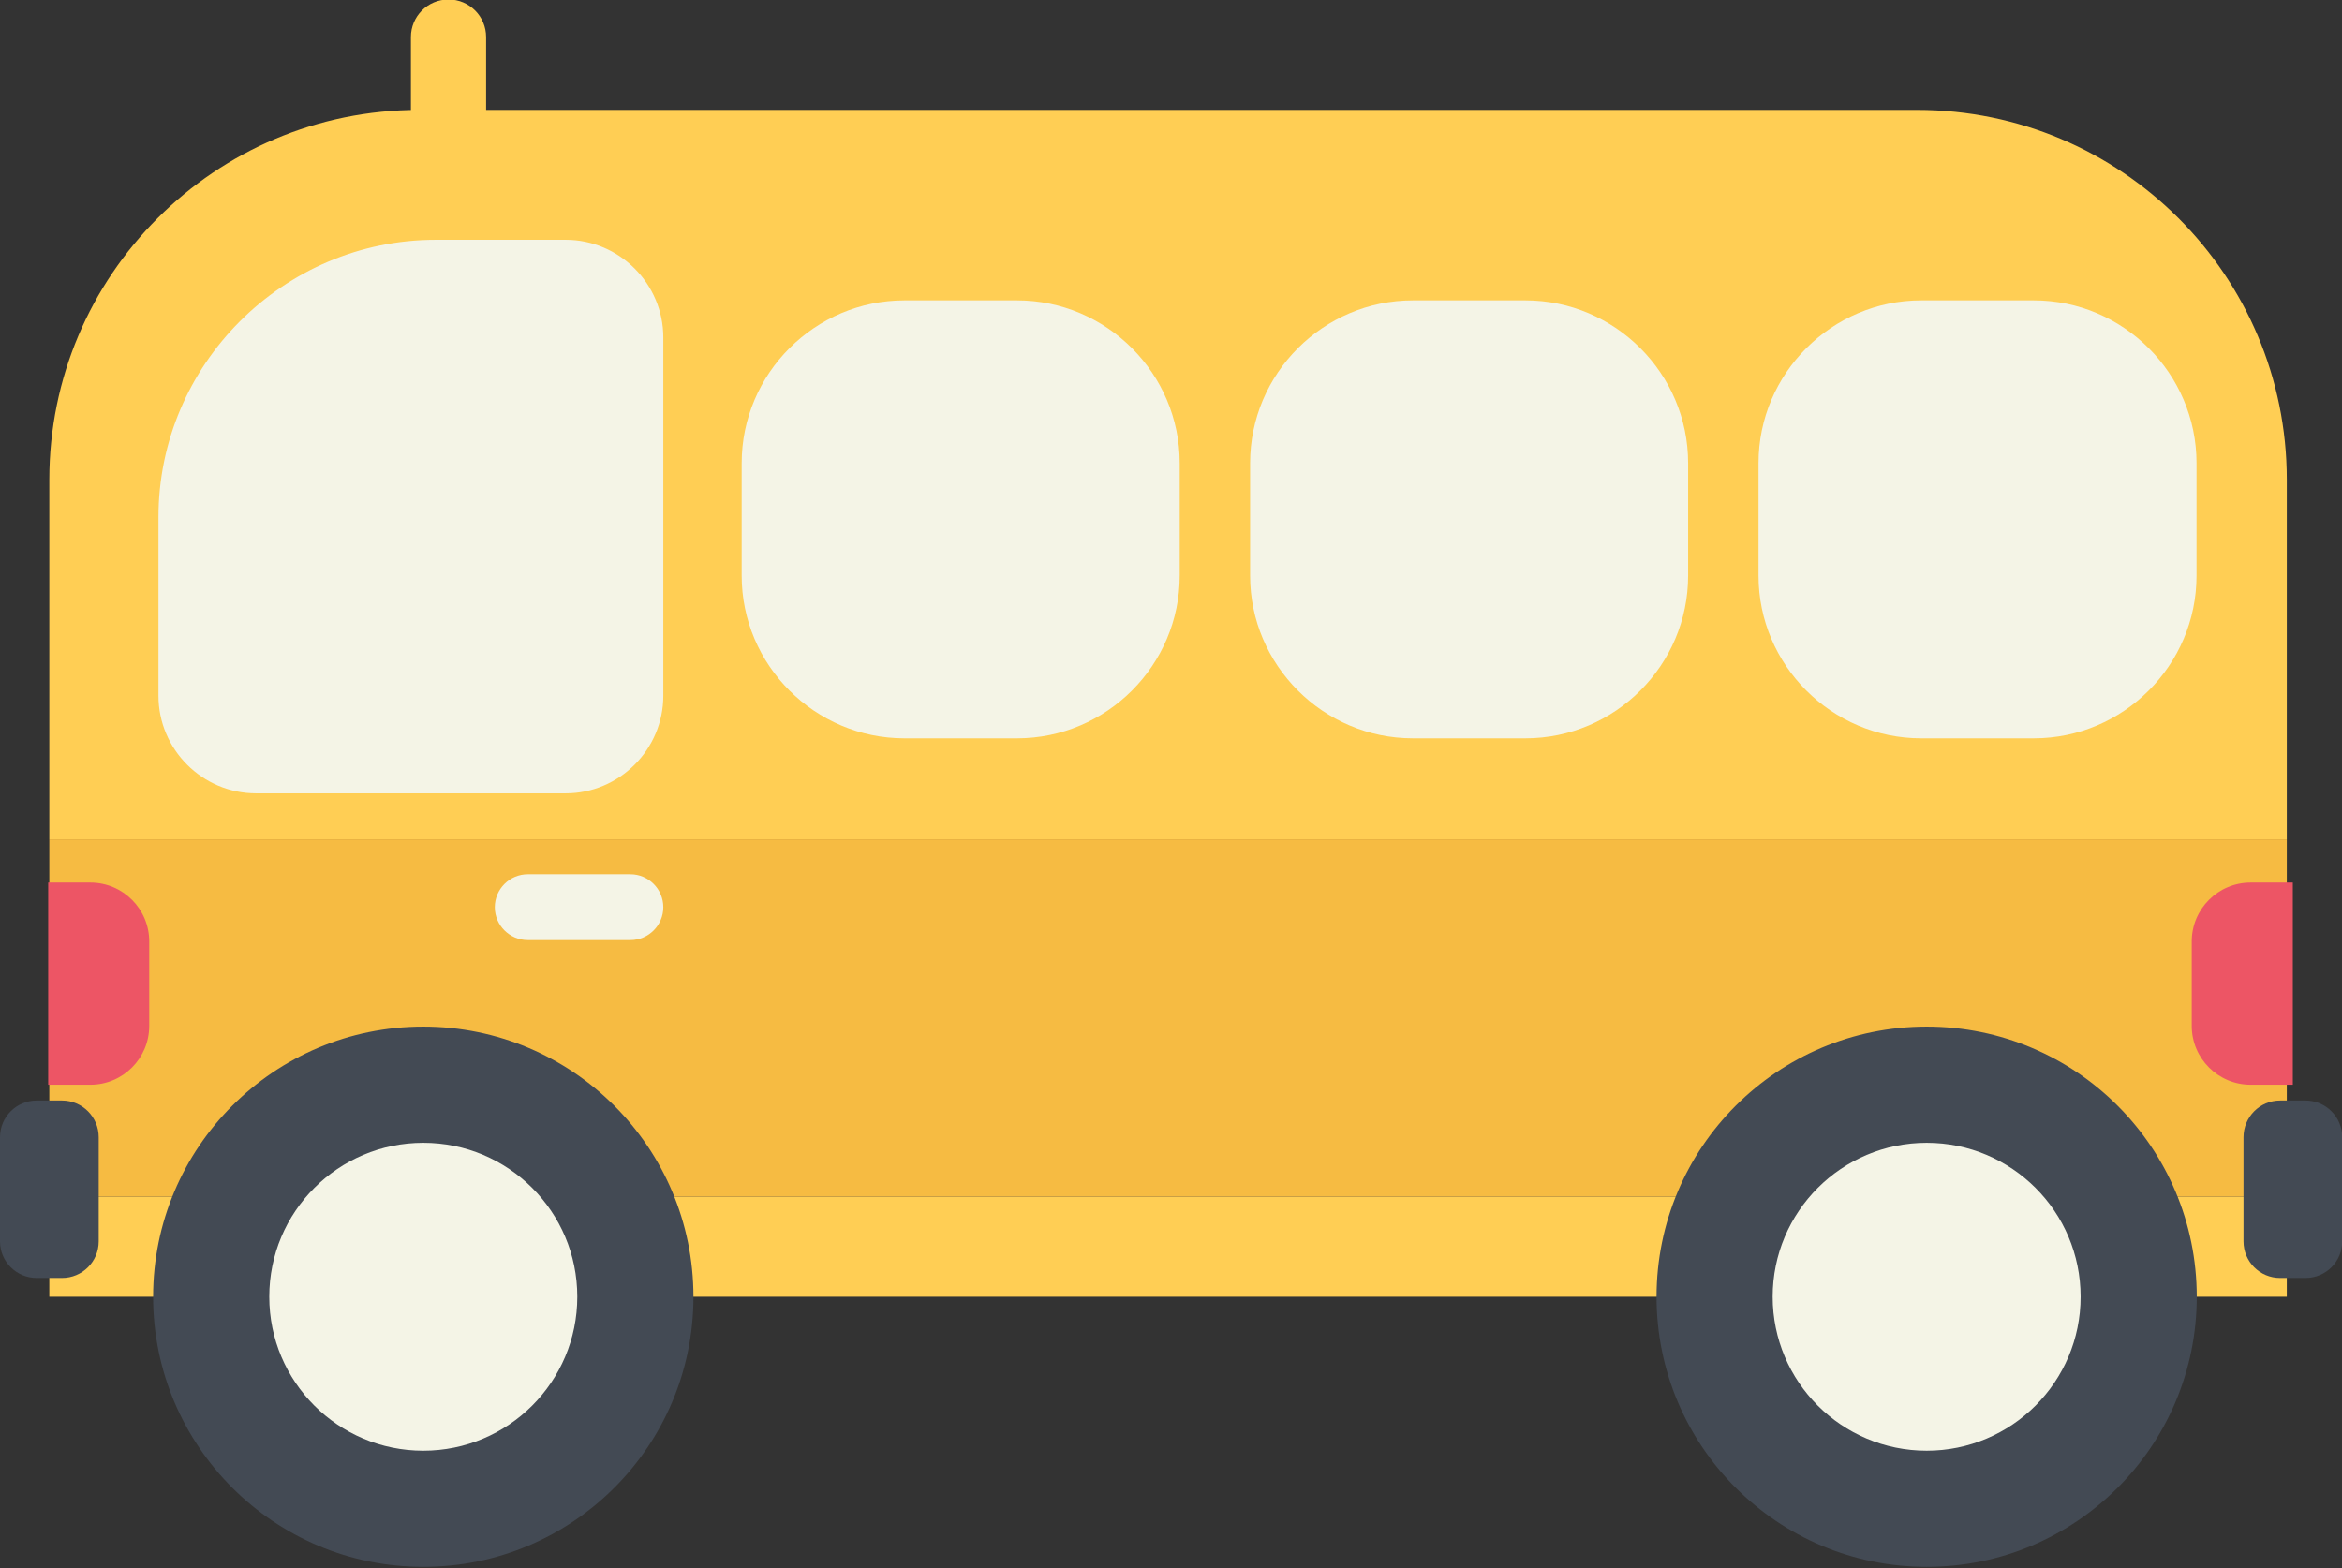 <?xml version="1.0" encoding="UTF-8"?><svg xmlns="http://www.w3.org/2000/svg" xmlns:xlink="http://www.w3.org/1999/xlink" height="80.5" preserveAspectRatio="xMidYMid meet" version="1.0" viewBox="4.0 23.8 120.2 80.5" width="120.2" zoomAndPan="magnify"><rect x="4.0" y="23.8" width="120.2" height="80.5" fill="#333333" stroke="none"/><g><g id="change1_1"><path d="M 121.367 90.363 L 6.531 90.363 L 6.531 85.219 L 121.367 85.219 L 121.367 90.363" fill="#ffce54"/></g><g id="change1_2"><path d="M 6.531 48.418 C 6.531 37.938 15.027 29.441 25.508 29.441 L 102.391 29.441 C 112.871 29.441 121.367 37.938 121.367 48.418 L 121.367 66.883 L 6.531 66.883 L 6.531 48.418" fill="#ffce54"/></g><g id="change2_1"><path d="M 121.367 66.883 L 121.367 85.219 L 6.531 85.219 L 6.531 66.883 L 121.367 66.883" fill="#f6bb42"/></g><g id="change3_1"><path d="M 102.602 61.699 L 108.383 61.699 C 112.977 61.699 116.734 57.941 116.734 53.352 L 116.734 47.57 C 116.734 42.977 112.977 39.219 108.383 39.219 L 102.602 39.219 C 98.012 39.219 94.254 42.977 94.254 47.57 L 94.254 53.352 C 94.254 57.941 98.012 61.699 102.602 61.699" fill="#f4f4e6"/></g><g id="change3_2"><path d="M 76.512 61.699 L 82.293 61.699 C 86.883 61.699 90.641 57.941 90.641 53.352 L 90.641 47.57 C 90.641 42.977 86.883 39.219 82.293 39.219 L 76.512 39.219 C 71.918 39.219 68.16 42.977 68.16 47.57 L 68.16 53.352 C 68.16 57.941 71.918 61.699 76.512 61.699" fill="#f4f4e6"/></g><g id="change3_3"><path d="M 50.418 61.699 L 56.199 61.699 C 60.793 61.699 64.547 57.941 64.547 53.352 L 64.547 47.57 C 64.547 42.977 60.793 39.219 56.199 39.219 L 50.418 39.219 C 45.824 39.219 42.066 42.977 42.066 47.57 L 42.066 53.352 C 42.066 57.941 45.824 61.699 50.418 61.699" fill="#f4f4e6"/></g><g id="change3_4"><path d="M 17.145 64.523 L 33.031 64.523 C 35.789 64.523 38.043 62.27 38.043 59.512 L 38.043 41.121 C 38.043 38.367 35.789 36.109 33.031 36.109 L 26.367 36.109 C 18.539 36.109 12.133 42.516 12.133 50.344 L 12.133 59.512 C 12.133 62.27 14.387 64.523 17.145 64.523" fill="#f4f4e6"/></g><g id="change3_5"><path d="M 31.086 72.055 L 36.355 72.055 C 37.285 72.055 38.043 71.293 38.043 70.367 C 38.043 69.438 37.285 68.676 36.355 68.676 L 31.086 68.676 C 30.156 68.676 29.395 69.438 29.395 70.367 C 29.395 71.293 30.156 72.055 31.086 72.055" fill="#f4f4e6"/></g><g id="change4_1"><path d="M 89.02 90.363 C 89.02 98.02 95.227 104.227 102.883 104.227 C 110.539 104.227 116.746 98.02 116.746 90.363 C 116.746 82.703 110.539 76.496 102.883 76.496 C 95.227 76.496 89.02 82.703 89.02 90.363" fill="#434a54"/></g><g id="change3_6"><path d="M 94.98 90.363 C 94.98 94.727 98.52 98.266 102.883 98.266 C 107.246 98.266 110.785 94.727 110.785 90.363 C 110.785 85.996 107.246 82.461 102.883 82.461 C 98.52 82.461 94.98 85.996 94.98 90.363" fill="#f4f4e6"/></g><g id="change4_2"><path d="M 11.859 90.363 C 11.859 98.02 18.066 104.227 25.723 104.227 C 33.383 104.227 39.59 98.02 39.59 90.363 C 39.59 82.703 33.383 76.496 25.723 76.496 C 18.066 76.496 11.859 82.703 11.859 90.363" fill="#434a54"/></g><g id="change3_7"><path d="M 17.82 90.363 C 17.82 94.727 21.359 98.266 25.723 98.266 C 30.09 98.266 33.629 94.727 33.629 90.363 C 33.629 85.996 30.09 82.461 25.723 82.461 C 21.359 82.461 17.82 85.996 17.82 90.363" fill="#f4f4e6"/></g><g id="change4_3"><path d="M 121.023 89.398 L 122.328 89.398 C 123.367 89.398 124.211 88.559 124.211 87.52 L 124.211 82.172 C 124.211 81.133 123.367 80.289 122.328 80.289 L 121.023 80.289 C 119.984 80.289 119.145 81.133 119.145 82.172 L 119.145 87.52 C 119.145 88.559 119.984 89.398 121.023 89.398" fill="#434a54"/></g><g id="change4_4"><path d="M 5.883 89.398 L 7.184 89.398 C 8.223 89.398 9.066 88.559 9.066 87.52 L 9.066 82.172 C 9.066 81.133 8.223 80.289 7.184 80.289 L 5.883 80.289 C 4.844 80.289 4 81.133 4 82.172 L 4 87.52 C 4 88.559 4.844 89.398 5.883 89.398" fill="#434a54"/></g><g id="change5_1"><path d="M 8.637 69.102 C 10.309 69.102 11.66 70.457 11.66 72.125 L 11.66 76.457 C 11.66 78.125 10.309 79.48 8.637 79.48 L 6.473 79.48 L 6.473 69.102 L 8.637 69.102" fill="#ed5565"/></g><g id="change5_2"><path d="M 119.512 69.102 L 121.676 69.102 L 121.676 79.48 L 119.512 79.48 C 117.84 79.48 116.488 78.125 116.488 76.457 L 116.488 72.125 C 116.488 70.457 117.84 69.102 119.512 69.102" fill="#ed5565"/></g><g id="change1_3"><path d="M 25.09 30.656 L 28.949 30.656 L 28.949 25.703 C 28.949 24.637 28.086 23.773 27.02 23.773 C 25.953 23.773 25.09 24.637 25.09 25.703 L 25.09 30.656" fill="#ffce54"/></g></g></svg>
